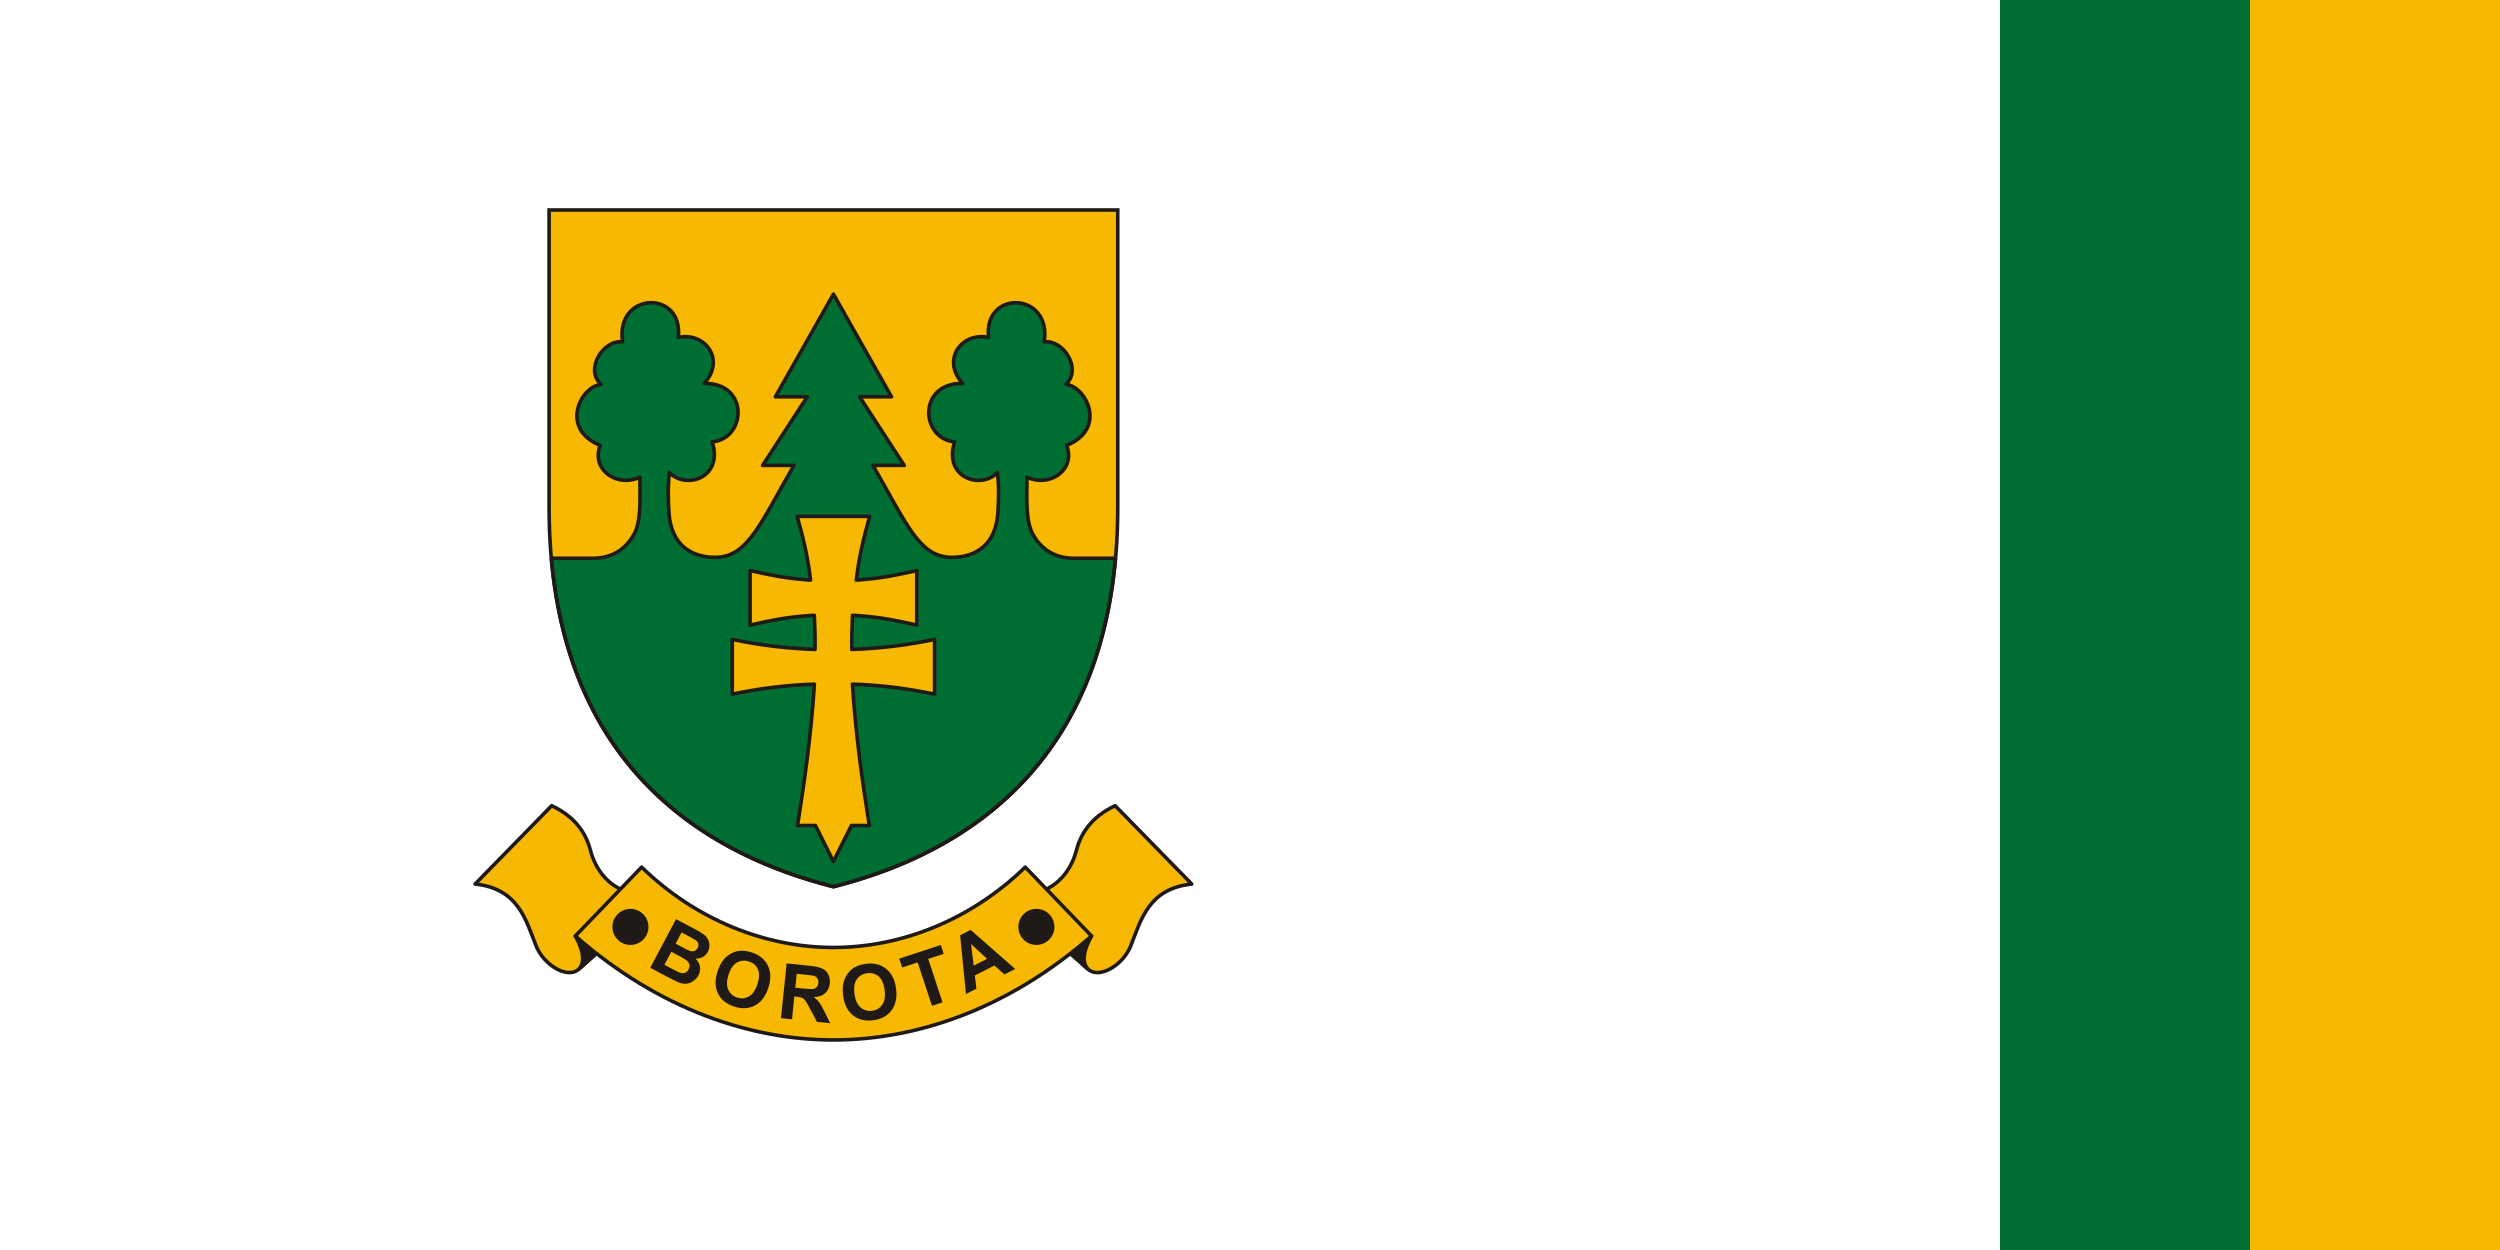 <svg width="1200" height="600" version="1.1" viewBox="0 0 1200 600" xml:space="preserve" xmlns="http://www.w3.org/2000/svg"><g transform="translate(0,-522.52)"><g><path d="m 0,522.519 h 1200 v 600 H 0 Z" fill="#fff" style="paint-order:fill markers stroke"/><path d="m1080 522.52h120v600h-120z" fill="#f6b801" style="paint-order:fill markers stroke"/><path d="m960 522.52h120v600h-120z" fill="#006d33" style="paint-order:fill markers stroke"/></g><g transform="matrix(.173 0 0 .173 227.042 828.37)"><g transform="translate(3.8899919e-5)"><path d="m211.121-1185.174v824.744c0 707.166 426.523 961.091 788.879 1052.771 362.356-91.681 788.879-345.605 788.879-1052.771v-824.744h-788.879z" fill="#f6b801"/><g stroke="#1f1a17" stroke-width="10"><path d="m1e3 -951.828-161.068 284.863h88.389l-123.744 190.402h86.873c-94.944 164.448-128.844 254.998-218.9 254.998-67.568 0-121.75-36.007-127.74-122.566-2.068-29.876-3.787-72.253 1.178-112.629 46.396 48.594 150.835 13.914 118.656-85.221 94.726-7.921 103.873-163.85-22.32-162.178 60.581-65.023 2.971-143.578-71.75-127.537 14.696-133.939-175.867-126.925-154.43 12.322-52.777-7.082-106.439 75.794-60.07 117.75-56.708 6.586-115.539 122.997-2.215 169.5-26.333 69.283 49.5 117.89 110.143 88.035 0 54.818 4.757 121.565-16.684 159.301-20.65 36.344-55.258 65.879-114.889 65.879h-112.855l-1.08 0.811c53.515 599.508 445.634 825.206 782.508 910.439 336.762-85.205 728.729-310.788 782.449-909.852l-1.022-1.398h-112.855c-59.631 0-94.239-29.535-114.889-65.879-21.441-37.736-16.684-104.482-16.684-159.301 60.643 29.855 136.476-18.752 110.143-88.035 113.324-46.503 54.493-162.914-2.215-169.5 46.369-41.956-7.293-124.832-60.07-117.75 21.437-139.247-169.126-146.261-154.43-12.322-74.721-16.041-132.331 62.514-71.75 127.537-126.193-1.672-117.046 154.257-22.32 162.178-32.178 99.134 72.26 133.815 118.656 85.221 4.965 40.376 3.245 82.753 1.178 112.629-5.99 86.56-60.172 122.566-127.74 122.566-90.056 0-123.957-90.55-218.9-254.998h86.873l-123.744-190.402h88.389z" fill="#006d33" stroke-linejoin="round"/><path d="m211.121-1185.174v824.744c0 707.166 426.523 961.091 788.879 1052.771 362.356-91.681 788.879-345.605 788.879-1052.771v-824.744h-788.879z" fill="none"/><path d="m899.369-335.131c15.935 55.768 29.882 113.006 37.123 176.777-71.104-4.874-110.799-13.973-167.746-26.529v151.283c56.947-12.556 96.642-21.656 167.746-26.529l10.48-0.492c1.536 32.148 2.679 64.06 1.902 94.82l-0.232-0.252c-77.078-2.551-153.554-11.757-229.285-27.773v151.918c75.731-16.017 150.779-25.224 227.857-27.775-8.763 138.043-26.826 265.359-46.787 392.203h49.643l49.93 99.865 49.93-99.865h49.643c-19.962-126.844-38.025-254.16-46.787-392.203 77.078 2.551 152.126 11.759 227.857 27.775v-151.918c-75.731 16.017-152.207 25.222-229.285 27.773l-0.232 0.252c-0.777-30.76 0.366-62.672 1.902-94.82l10.48 0.492c71.104 4.874 110.799 13.973 167.746 26.529v-151.283c-56.947 12.556-96.642 21.656-167.746 26.529 7.241-63.772 21.188-121.01 37.123-176.777h-100.631z" fill="#f6b801" stroke-linejoin="round"/></g></g><g stroke="#1f1a17" stroke-linejoin="round" stroke-width="10"><path d="m416.839 702.498c-43.718-17.747-77.25-58.044-91.199-111.723-16.076-61.863-57.103-99.607-107.321-123.213l-212.498 217.344c120.135 12.625 140.773 99.775 169.424 172.004 20.867 52.604 87.006 92.769 118.283 64.255l113.235-103.232z" fill="#f6b801"/><path d="m283.903 829.071c24.821 43.964 25.77 75.151 9.625 92.095l66.389-58.861z" fill="#1f1a17"/><path d="m1583.161 702.498c43.718-17.747 77.25-58.044 91.199-111.723 16.076-61.863 57.102-99.607 107.321-123.213l212.498 217.344c-120.135 12.625-140.773 99.775-169.424 172.004-20.867 52.604-87.006 92.769-118.282 64.255l-113.235-103.232z" fill="#f6b801"/><path d="m1716.097 829.071c-24.82 43.964-25.77 75.151-9.625 92.095l-66.389-58.861z" fill="#1f1a17"/><path d="m467.752 637.963-183.85 191.107c233.956 205.162 489.003 288.449 716.098 288.449 227.094 0 482.142-83.287 716.098-288.449l-183.85-191.107c-150.528 146.169-342.914 222.926-532.248 222.926s-381.72-76.757-532.248-222.926z" fill="#f6b801"/></g><g fill="#1f1a17"><path d="m486.809 803.811a50 50 0 0 1-50 50 50 50 0 0 1-50-50 50 50 0 0 1 50-50 50 50 0 0 1 50 50z" stroke-linecap="round" stroke-linejoin="round" stroke-width="10" style="paint-order:fill markers stroke"/><path d="m1513.191 803.811a50 50 0 0 0 50 50 50 50 0 0 0 50-50 50 50 0 0 0-50-50 50 50 0 0 0-50 50z" stroke-linecap="round" stroke-linejoin="round" stroke-width="10" style="paint-order:fill markers stroke"/><g transform="translate(0,4)" aria-label="BOROTA"><path d="m563.293 778.288 53.948 28.559q16.019 8.48 23.113 14.004 7.235 5.48 11.161 12.98 4.018 7.549 4.408 16.831 0.439 9.19-4.191 17.936-5.02 9.482-14.367 14.671-9.255 5.237-20.096 4.566 10.436 10.121 12.483 22.284t-4.142 23.855q-4.874 9.206-13.831 15.662-8.816 6.412-19.051 7.712-10.094 1.257-21.591-3.297-7.202-2.87-33.354-16.478l-45.939-24.319zm15.359 36.889-16.522 31.209 17.86 9.455q15.927 8.431 20.037 10.018 7.435 2.875 13.49 1.012 6.195-1.906 9.655-8.443 3.314-6.26 1.863-11.979-1.311-5.762-7.685-10.197-3.807-2.605-23.048-12.791zm-28.413 53.672-19.105 36.088 25.225 13.354q14.73 7.798 19.127 9.065 6.661 2.112 12.677-0.125 6.157-2.28 9.959-9.461 3.217-6.076 2.512-11.871t-5.296-10.701q-4.5-4.857-23.097-14.702z"/><path d="m678.308 923.939q7.168-22.205 18.674-35.128 8.541-9.502 19.914-15.573 11.472-6.038 23.059-7.005 15.437-1.365 33.181 4.363 32.118 10.368 44.917 36.502 12.898 26.165 1.441 61.654-11.361 35.191-36.925 48.94-25.532 13.65-57.551 3.313-32.415-10.464-45.179-36.367-12.732-26.002-1.531-60.697zm30.554 8.769q-7.968 24.683-0.697 41.151 7.304 16.369 24.85 22.033 17.546 5.664 32.812-3.309 15.397-9.04 23.557-34.318 8.064-24.981 1.029-40.825-6.936-15.812-25.077-21.668t-33.275 3.05q-15.103 8.807-23.199 33.887z"/><path d="m854.477 1053.005 15.696-151.9 64.552 6.67q24.35 2.516 34.904 7.796 10.669 5.187 16.219 16.337 5.55 11.15 4.158 24.62-1.767 17.096-12.974 27.248-11.196 10.048-31.494 10.883 9.347 6.83 15.054 14.436 5.81 7.617 14.963 26.47l15.485 31.55-36.68-3.79-18.758-35.344q-9.981-18.939-13.862-23.948-3.87-5.112-8.569-7.273-4.688-2.265-15.257-3.357l-6.217-0.642-6.553 63.412zm39.728-84.489 22.692 2.345q22.07 2.281 27.754 0.983 5.684-1.298 9.264-5.535t4.286-11.076q0.792-7.668-2.87-12.758-3.548-5.184-10.88-7.198-3.677-0.904-22.327-2.831l-23.935-2.473z"/><path d="m1027.022 991.259q-3.091-23.128 1.729-39.746 3.617-12.254 11.268-22.63 7.755-10.39 17.796-16.251 13.345-7.879 31.826-10.349 33.453-4.471 56.256 13.605 22.907 18.062 27.847 55.025 4.899 36.653-12.255 60.069-17.167 23.313-50.516 27.77-33.762 4.512-56.435-13.371-22.687-17.986-27.517-54.124zm31.353-5.241q3.436 25.709 17.09 37.441 13.64 11.629 31.915 9.187 18.275-2.442 28.19-17.114 10.004-14.789 6.485-41.117-3.477-26.019-16.649-37.29-13.069-11.285-31.963-8.76t-28.72 17.08q-9.839 14.452-6.348 40.573z"/><path d="m1273.466 1018.781-39.749-120.488-43.031 14.196-8.094-24.533 115.245-38.02 8.093 24.533-42.932 14.164 39.749 120.488z"/><path d="m1504.305 916.53-29.896 15.207-27.611-24.872-54.407 27.675 4.492 36.632-29.154 14.829-16.22-163.078 29.061-14.782zm-77.993-28.112-44.446-40.968 7.308 59.859z"/></g></g></g></g></svg>

